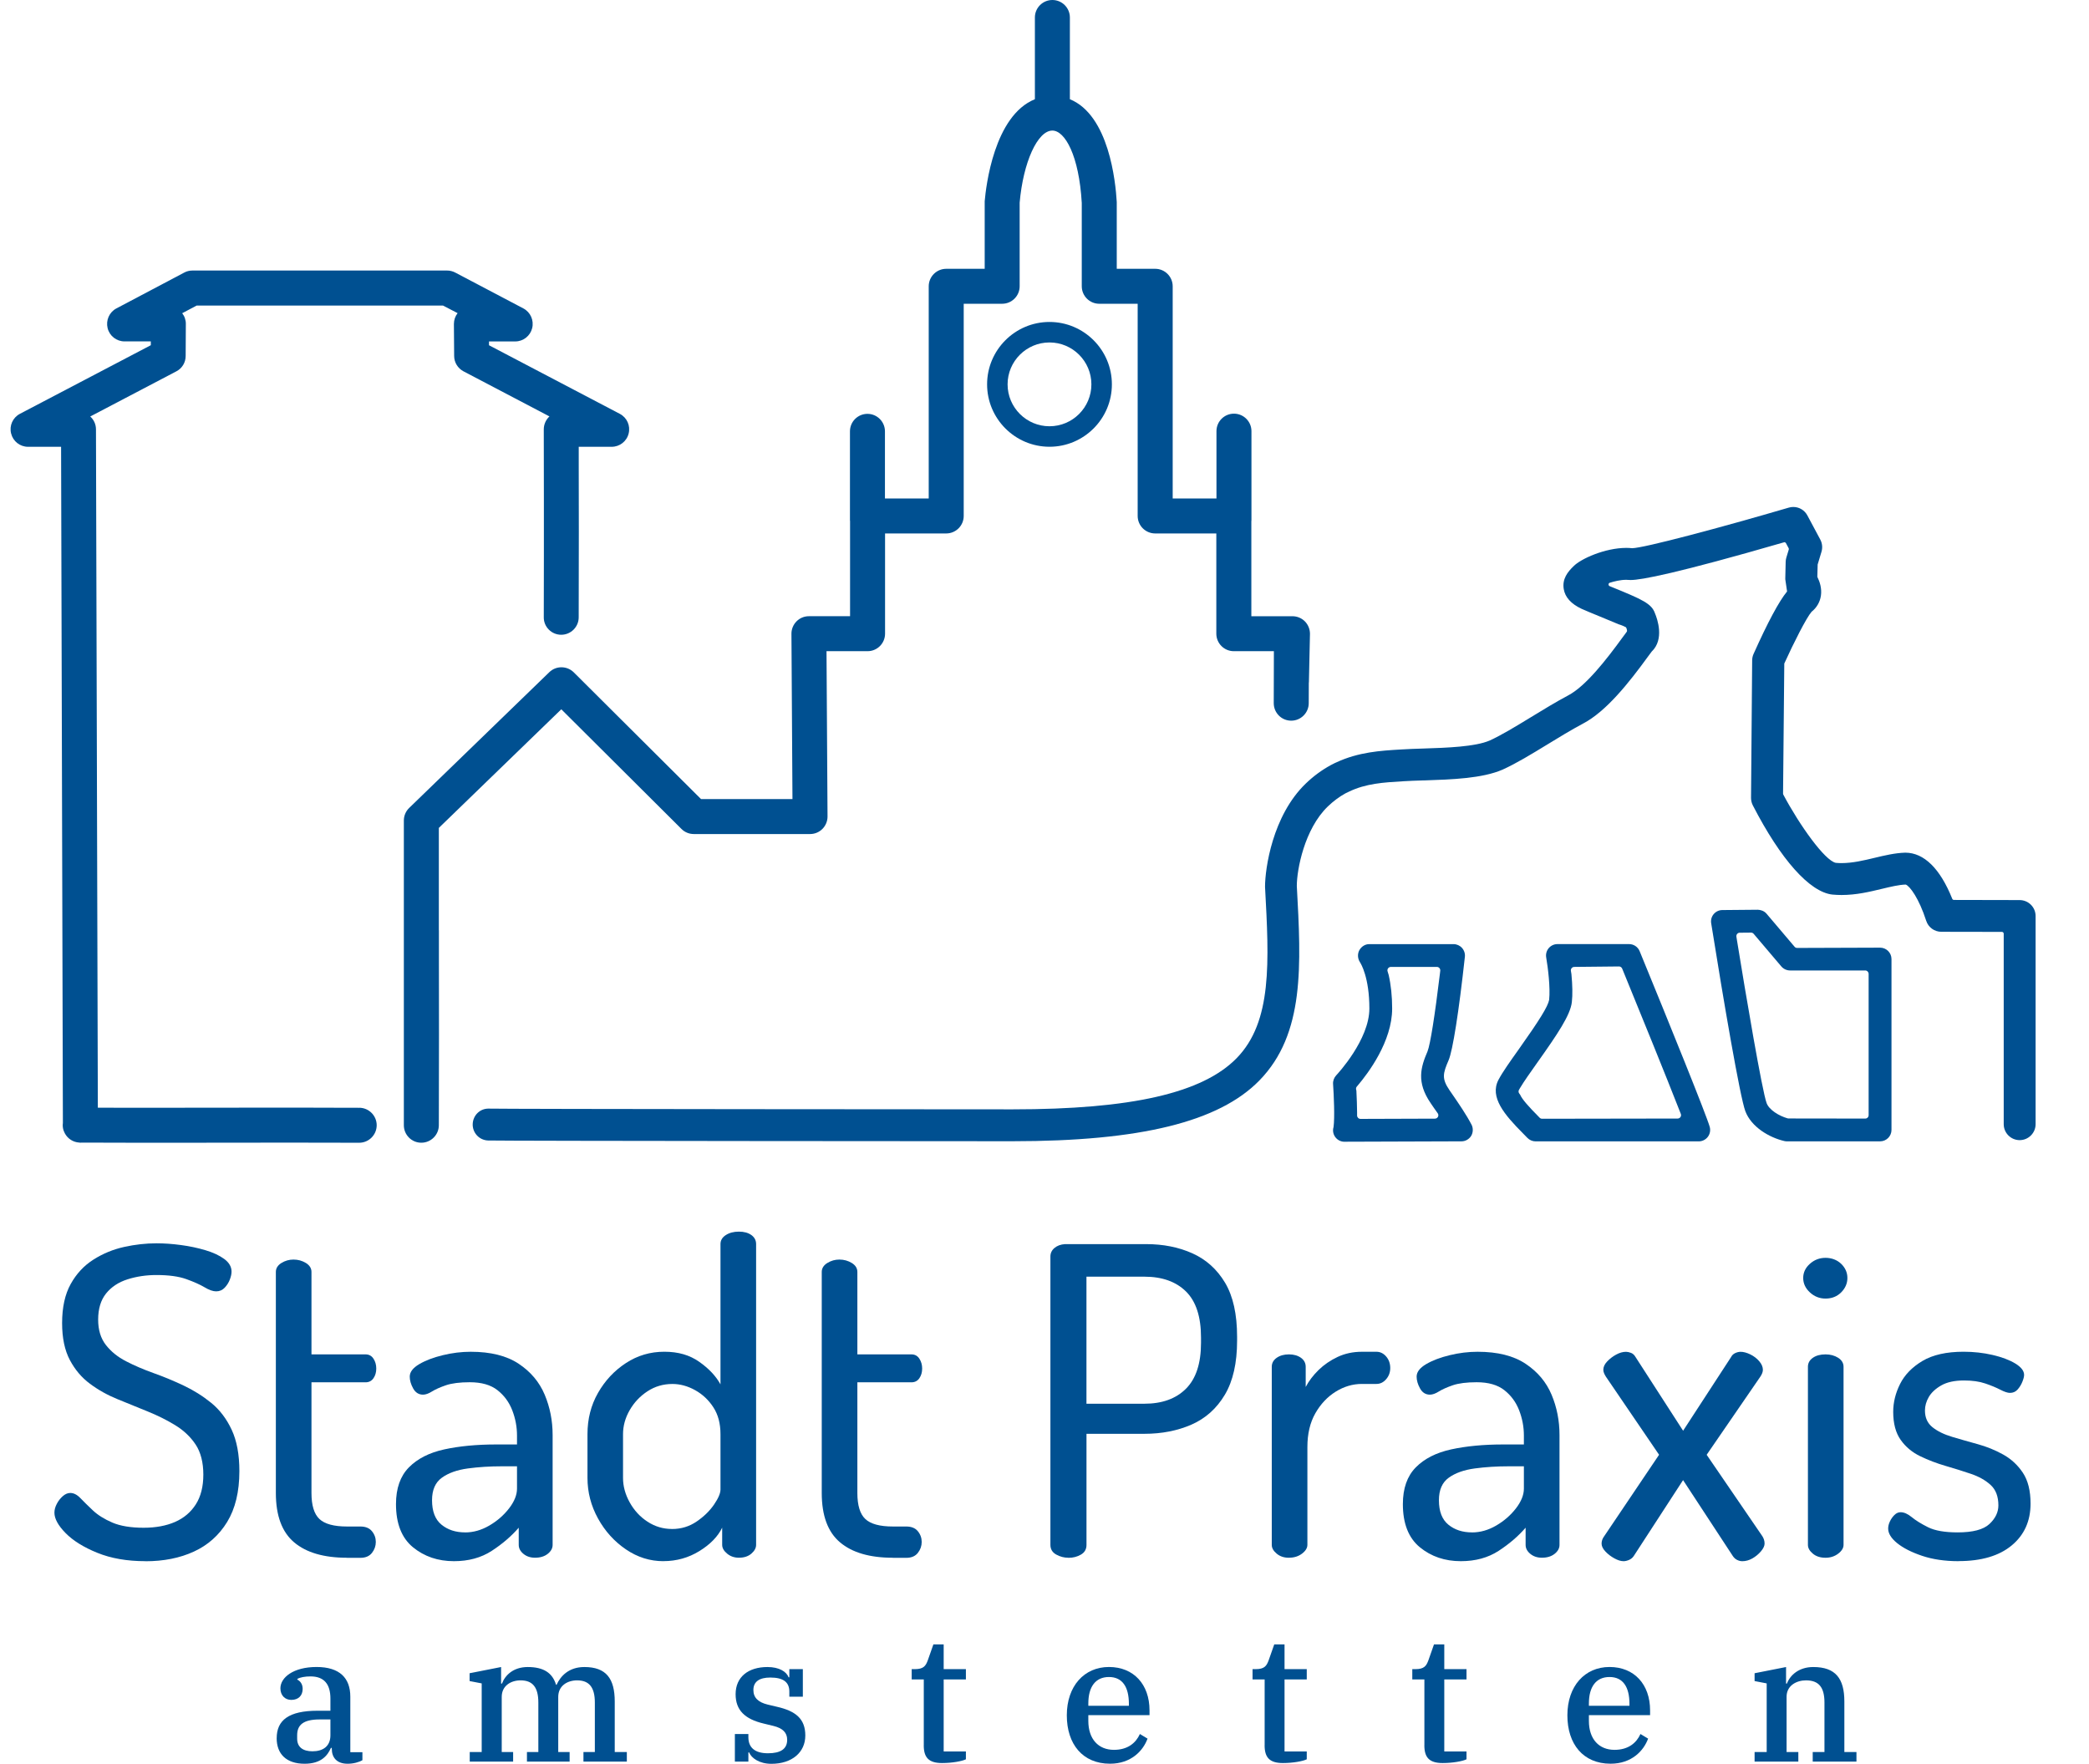<svg xmlns="http://www.w3.org/2000/svg" id="b" width="592.27" height="500.04" viewBox="0 0 592.27 500.04"><defs><style>.e{fill:#005091;}</style></defs><g><path class="e" d="M101.85,314.07c-4.2-.02-8.53-.03-12.89-.03-.06,0-.12-.01-.18-.01h-13.8c-10.66,0-20.78,.02-28.74,.03h-6.55s-11.95-.01-11.95-.01l-.53-192.33c0-1.44-.62-2.73-1.62-3.64l24.39-12.79c1.64-.84,2.66-2.51,2.66-4.36l.05-9.03c.03-1.12-.35-2.23-1.03-3.1l4.1-2.17H125.6l4.14,2.15c-.68,.87-1.05,1.94-1.05,3.09l.07,9.04c0,1.82,1.01,3.49,2.64,4.36l24.38,12.79c-.06,.05-.12,.11-.18,.17-.92,.95-1.43,2.2-1.43,3.5v.85c.01,4.78,.07,28.88,0,52.4-.02,1.32,.49,2.57,1.42,3.51,.94,.95,2.19,1.47,3.52,1.47,2.74,0,4.96-2.22,4.96-4.94,.06-18.91,.04-31.49,.01-43.22v-5.13s9.33,0,9.33,0c2.29,0,4.28-1.55,4.82-3.76,.56-2.22-.47-4.52-2.5-5.58l-37.09-19.45v-1.08s7.44,0,7.44,0c2.27,0,4.25-1.55,4.8-3.77,.54-2.21-.47-4.51-2.48-5.58l-19.32-10.17c-.72-.38-1.52-.58-2.3-.58H54.53c-.8,0-1.63,.21-2.3,.58l-19.25,10.17c-2,1.07-3.01,3.36-2.47,5.58,.55,2.22,2.53,3.76,4.8,3.76h7.45v1.08S5.65,117.32,5.65,117.32c-2.03,1.07-3.06,3.36-2.5,5.58,.55,2.22,2.52,3.77,4.8,3.77h9.37l.51,191.68c-.03,.2-.05,.41-.05,.63,0,.73,.17,1.46,.42,1.93,.04,.14,.1,.27,.18,.4,.82,1.54,2.36,2.52,4.1,2.62,.11,.02,.21,.04,.32,.04,.07,0,.19-.01,.31-.03,4.08,.02,8.27,.02,12.5,.03,.06,0,.12,.01,.18,.01h13.81c10.62,0,20.7-.02,28.64-.03h6.57c5.93,0,11.75,0,17.01,.03h.02c2.72,0,4.95-2.22,4.96-4.96,0-2.72-2.22-4.95-4.94-4.96Z"></path><path class="e" d="M572.65,255.18l-18.67-.04c-.21,0-.4-.13-.48-.32-3.42-8.56-8.01-13.08-13.31-13.08-2.94,.08-5.89,.79-8.77,1.48-2.9,.7-6.18,1.48-9.32,1.48-.53,0-1.06-.02-1.65-.08-3.11-.7-10.19-10.58-14.86-19.36-.04-.08-.06-.16-.06-.25l.35-36.89c2.66-5.86,6.26-12.97,7.73-14.67,1.44-1.14,2.38-2.75,2.65-4.53,.32-2.11-.35-4.03-.96-5.26-.04-.07-.06-.16-.05-.24l.09-3.38,1.09-3.62c.34-1.14,.22-2.39-.34-3.44l-3.67-6.86c-.78-1.47-2.31-2.39-3.98-2.39-.43,0-.85,.06-1.27,.18-19.18,5.63-41.1,11.47-44.42,11.51-.54-.06-1.09-.09-1.66-.09-6.06,0-12.94,3.11-14.97,5.21-1.64,1.58-3.25,3.58-2.77,6.46,.38,2.32,2.08,4.21,5.07,5.61,1.27,.57,3.05,1.3,5.1,2.14,1.44,.59,3.47,1.42,5.37,2.23,.91,.26,1.98,.76,2.12,.87,.03,.1,.13,.33,.18,.42l.1,.45c.03,.15,0,.3-.1,.42-.3,.39-.67,.89-1.26,1.7-4.53,6.23-10.36,13.7-15.3,16.3-3.61,1.93-7.19,4.11-10.7,6.26-4.23,2.58-8.22,5.01-11.57,6.54-4.12,1.79-12.22,2.06-18.72,2.27-2.35,.07-4.57,.15-6.56,.28-5.57,.33-11.89,.7-18.24,3.67-.15,.06-.3,.12-.41,.18l-1.12,.57c-2.59,1.42-4.92,3.13-7.1,5.23-9.48,9.13-11.55,24.18-11.55,29.28,1.16,21.34,2.08,38.2-8.04,48.57-9.67,9.91-29.85,14.52-63.51,14.52-7.3,0-144.13-.07-148.65-.21-2.41,0-4.36,1.93-4.44,4.38-.04,1.2,.4,2.35,1.22,3.24,.83,.88,1.95,1.38,3.15,1.42,4.59,.14,147.22,.21,148.63,.21,36.31,0,58.57-5.48,70.05-17.24,12.9-13.22,11.83-32.67,10.6-55.14,0-4.59,2.15-16.12,8.78-22.52,1.57-1.51,3.28-2.78,5.01-3.73l.98-.47c4.8-2.33,9.89-2.63,15.28-2.95,1.76-.12,3.76-.18,5.88-.25h.33c7.64-.26,16.29-.54,22.07-3.05,3.91-1.77,8.17-4.37,12.69-7.13,3.14-1.92,6.7-4.1,10.15-5.94,6.54-3.43,12.96-11.51,18.38-18.97,0,0,.85-1.17,1.07-1.44,3.64-3.45,1.6-9.25,.92-10.85-.94-2.74-3.55-3.91-12.48-7.54l-.36-.15c-.2-.08-.33-.28-.32-.5,0-.22,.15-.41,.36-.47,1.22-.38,3.01-.83,4.64-.83,.27,0,.53,.01,.79,.04,.13,.01,.29,.02,.46,.02,3.02,0,13-1.86,43.6-10.72,.19,0,.36,.11,.45,.27l.76,1.42c.06,.12,.08,.26,.04,.39l-.69,2.28c-.12,.4-.18,.8-.19,1.21l-.11,4.76c0,.08,0,.16,.01,.24l.5,3.39c-2.28,2.77-5.48,8.73-9.5,17.71-.26,.57-.39,1.18-.4,1.81l-.32,39c0,.73,.17,1.46,.5,2.11,7.91,15.37,16.12,24.6,22.56,25.31,.88,.08,1.75,.12,2.59,.12,4.19,0,7.86-.88,11.44-1.74,2.5-.6,4.85-1.17,6.78-1.22,1.18,.46,3.76,3.95,5.79,10.26,.6,1.87,2.33,3.13,4.29,3.13l17.18,.03c.28,0,.51,.23,.51,.52v54c0,2.49,2.03,4.52,4.52,4.52s4.52-2.03,4.52-4.52v-59.02c0-2.49-2.02-4.51-4.51-4.52Z"></path><path class="e" d="M124.42,263.74s0-29.02,0-29.02l34.72-33.63,34.07,33.93c.93,.93,2.18,1.44,3.5,1.44h32.96c1.33,0,2.58-.52,3.51-1.46,.92-.93,1.45-2.21,1.44-3.52l-.29-46.86h11.64c2.73,0,4.96-2.22,4.96-4.96v-28.42h17.34c2.73,0,4.96-2.22,4.96-4.96v-60.16h10.9c2.73,0,4.96-2.22,4.96-4.96v-23.69c1-11.47,5.08-20.45,9.28-20.45,3.56,0,7.56,7.08,8.33,20.52v23.62c0,2.73,2.22,4.96,4.95,4.96h10.9v60.16c0,2.73,2.22,4.96,4.96,4.96h17.34v28.42c0,2.73,2.22,4.96,4.96,4.96h11.36c0,2.6-.01,6.12-.04,14.73,0,1.32,.51,2.57,1.44,3.51,.93,.94,2.18,1.46,3.52,1.46,2.72,0,4.95-2.22,4.96-4.94l.02-5.76c.02-.09,.03-.18,.03-.27l.3-13.66c0-1.31-.52-2.59-1.44-3.52-.92-.93-2.2-1.46-3.51-1.46h-11.67v-26.9c0-.07,.03-.3,.03-.36v-25.21c0-2.73-2.22-4.96-4.96-4.96s-4.96,2.22-4.96,4.96v19.09h-12.41v-60.16c0-2.73-2.22-4.96-4.96-4.96h-10.9v-18.94c-.33-5.8-2.23-24.61-13.29-29.14V4.96c0-2.73-2.22-4.96-4.96-4.96s-4.96,2.22-4.96,4.96V28.13c-11.57,4.67-13.87,24.73-14.23,28.92v19.16h-10.91c-2.73,0-4.96,2.22-4.96,4.96v60.16h-12.41v-19.04c0-2.73-2.22-4.96-4.96-4.96s-4.96,2.22-4.96,4.96v25.21c0,.12,.01,.24,.03,.27v26.93h-11.67c-1.33,0-2.58,.52-3.51,1.46-.92,.93-1.45,2.21-1.44,3.52l.29,46.86h-25.93l-36.07-35.92c-.94-.93-2.18-1.44-3.5-1.44s-2.52,.5-3.45,1.4l-39.72,38.48c-.96,.93-1.51,2.22-1.51,3.56v86.38c0,1.33,.51,2.57,1.44,3.51,.93,.94,2.18,1.46,3.51,1.46h.01c2.72,0,4.95-2.22,4.96-4.94,.07-18.3,.04-34.33,.02-47.11v-8.2Z"></path><path class="e" d="M297.55,126.66c-9.75,0-17.69-7.94-17.69-17.69s7.93-17.69,17.69-17.69,17.69,7.93,17.69,17.69-7.94,17.69-17.69,17.69Zm0-29.57c-6.55,0-11.88,5.33-11.88,11.88s5.33,11.88,11.88,11.88,11.88-5.33,11.88-11.88-5.33-11.88-11.88-11.88Z"></path><path class="e" d="M506.67,323.59c-.25,0-.49-.03-.73-.08-4.32-.99-9.43-4-11.11-8.49-1.51-4.02-6.16-31.21-9.68-53.27-.15-.93,.11-1.88,.72-2.6,.61-.72,1.5-1.14,2.44-1.14l10.06-.09c.7,.03,1.75,.26,2.49,1.14l7.93,9.35c.18,.22,.45,.34,.74,.34,0,0,23.51-.08,23.51-.08,1.78,0,3.23,1.45,3.23,3.23v48.45c0,1.78-1.45,3.23-3.23,3.23h-26.37Zm-13.42-59.16c-.28,0-.55,.13-.73,.34-.18,.22-.26,.5-.22,.78l.15,.96c2.52,15.53,7.13,42.75,8.42,46.24,.72,1.93,3.53,3.63,5.93,4.31,.09,.02,.17,.04,.26,.04l21.77,.03c.26,0,.5-.1,.68-.28,.18-.18,.28-.43,.28-.69v-40.05c0-.53-.43-.97-.97-.97h-21.31c-.95,0-1.85-.42-2.47-1.14l-7.85-9.25c-.18-.22-.45-.34-.74-.34,0,0-3.22,.03-3.22,.03Z"></path><path class="e" d="M381.18,323.7c-1.11,0-2.12-.56-2.72-1.49-.51-.79-.65-1.76-.38-2.66,.38-2.68,.08-9.15-.13-12.22-.06-.91,.27-1.8,.89-2.46,.39-.41,9.4-10.11,9.4-18.94s-2.4-12.73-2.68-13.16c-.66-1.02-.72-2.34-.17-3.36,.59-1.07,1.66-1.74,2.81-1.74h23.9c.92,0,1.79,.39,2.41,1.08,.61,.68,.91,1.6,.81,2.51-1.71,15.63-3.44,26.6-4.62,29.34-1.59,3.7-2.02,5.15,.27,8.5l.87,1.26c1.74,2.53,3.91,5.69,5.37,8.5,.5,.96,.46,2.23-.1,3.16-.58,.96-1.64,1.56-2.75,1.56l-33.17,.11h0Zm13.15-49.57c-.31,0-.59,.15-.78,.39-.18,.25-.24,.56-.15,.86l.31,1.02c.65,2.83,.99,6.06,.99,9.53,0,9.33-6.81,18.35-9.74,21.8l-.27,.32c-.21,.24-.28,.57-.2,.88l.07,.27c.11,2.27,.19,4.43,.2,6.22v.84c0,.53,.44,.96,.97,.96,0,0,21.1-.07,21.1-.07,.36,0,.69-.2,.86-.52s.14-.71-.07-1l-1.13-1.6-.88-1.29c-4.08-5.96-2.81-10.18-.87-14.69,.77-1.94,2.07-10.12,3.49-21.9l.11-.93c.03-.27-.05-.55-.24-.76-.18-.21-.45-.33-.72-.33h-13.07Z"></path><path class="e" d="M435.37,323.59c-.87,0-1.72-.36-2.33-.99l-1.31-1.34c-5.11-5.15-9.47-10.18-6.89-15.11,1.14-2.17,3.29-5.2,5.79-8.71,5.9-8.32,8.23-12.1,8.58-13.96,.37-3.47-.34-9.17-.83-12-.17-.96,.09-1.93,.7-2.66,.62-.73,1.52-1.16,2.48-1.16h20.32c1.31,0,2.49,.79,2.99,2.01,8.59,20.92,18.95,46.52,19.87,49.81,.27,.97,.07,2.03-.54,2.83-.61,.8-1.57,1.28-2.57,1.28h-46.25Zm10.95-49.46c-.28,0-.55,.13-.73,.35-.18,.22-.26,.5-.21,.78l.15,.91c.3,3.17,.35,5.86,.12,7.91-.39,3.68-4.11,9.16-9.74,17.1-1.83,2.58-3.91,5.51-4.97,7.32l-.27,.46c-.2,.34-.17,.76,.07,1.07l.23,.3c.58,1.36,2.53,3.51,5.25,6.25l.3,.31c.18,.18,.43,.29,.69,.29l38.43-.06c.32,0,.62-.16,.8-.42s.22-.6,.1-.9l-.45-1.14c-3.65-9.34-10.85-27.07-15.91-39.41l-.27-.65c-.15-.36-.5-.6-.9-.6,0,0-12.69,.13-12.69,.13Z"></path></g><path class="e" d="M41.21,442.61c-5.19,0-9.73-.79-13.62-2.37-3.89-1.58-6.89-3.45-9-5.6-2.11-2.15-3.16-4.08-3.16-5.78,0-.81,.22-1.64,.67-2.49,.44-.85,1.01-1.58,1.7-2.19,.69-.61,1.4-.91,2.13-.91,.97,0,1.93,.49,2.86,1.46,.93,.97,2.11,2.13,3.53,3.47,1.42,1.34,3.26,2.49,5.54,3.47,2.27,.97,5.23,1.46,8.88,1.46,3.41,0,6.37-.55,8.88-1.64,2.51-1.1,4.48-2.76,5.9-4.99,1.42-2.23,2.13-5.05,2.13-8.45s-.73-6.33-2.19-8.52c-1.46-2.19-3.39-4.01-5.78-5.47-2.39-1.46-4.99-2.76-7.79-3.89-2.8-1.13-5.64-2.29-8.52-3.47-2.88-1.17-5.5-2.63-7.85-4.38-2.35-1.74-4.26-3.99-5.72-6.75-1.46-2.76-2.19-6.24-2.19-10.46,0-4.46,.81-8.15,2.43-11.07,1.62-2.92,3.77-5.23,6.45-6.93s5.57-2.9,8.7-3.59c3.12-.69,6.18-1.03,9.18-1.03,2.19,0,4.5,.16,6.93,.49,2.43,.32,4.74,.81,6.93,1.46,2.19,.65,3.97,1.48,5.35,2.49,1.38,1.02,2.07,2.21,2.07,3.59,0,.65-.16,1.4-.49,2.25-.32,.85-.81,1.62-1.46,2.31-.65,.69-1.46,1.03-2.43,1.03-.89,0-1.99-.38-3.28-1.16-1.3-.77-3.02-1.54-5.17-2.31-2.15-.77-4.97-1.16-8.45-1.16-2.92,0-5.66,.41-8.21,1.22-2.55,.81-4.58,2.15-6.08,4.01-1.5,1.87-2.25,4.34-2.25,7.42,0,2.92,.73,5.31,2.19,7.18,1.46,1.87,3.36,3.41,5.72,4.62,2.35,1.22,4.95,2.33,7.79,3.35,2.84,1.01,5.68,2.19,8.52,3.53,2.84,1.34,5.45,2.98,7.85,4.93,2.39,1.95,4.32,4.48,5.78,7.6,1.46,3.12,2.19,7.04,2.19,11.74,0,5.84-1.16,10.64-3.47,14.42-2.31,3.77-5.46,6.57-9.43,8.39-3.97,1.83-8.56,2.74-13.75,2.74Z"></path><path class="e" d="M98.4,441.64c-6.57,0-11.58-1.46-15.02-4.38-3.45-2.92-5.17-7.58-5.17-13.99v-62.65c0-1.05,.53-1.9,1.58-2.55,1.05-.65,2.19-.97,3.41-.97,1.3,0,2.47,.32,3.53,.97,1.05,.65,1.58,1.5,1.58,2.55v23.36h15.33c.97,0,1.72,.41,2.25,1.22,.53,.81,.79,1.75,.79,2.8s-.26,1.97-.79,2.74c-.53,.77-1.28,1.16-2.25,1.16h-15.33v31.39c0,3.49,.75,5.94,2.25,7.36,1.5,1.42,4.12,2.13,7.85,2.13h3.77c1.46,0,2.55,.45,3.28,1.34,.73,.89,1.09,1.91,1.09,3.04s-.36,2.17-1.09,3.1c-.73,.93-1.82,1.4-3.28,1.4h-3.77Z"></path><path class="e" d="M128.7,442.61c-4.54,0-8.41-1.32-11.62-3.95-3.2-2.63-4.81-6.71-4.81-12.23,0-4.46,1.22-7.93,3.65-10.4,2.43-2.47,5.78-4.18,10.04-5.11,4.26-.93,9.18-1.4,14.78-1.4h5.84v-2.55c0-2.43-.45-4.81-1.34-7.12-.89-2.31-2.29-4.22-4.2-5.72-1.91-1.5-4.52-2.25-7.85-2.25-2.84,0-5.09,.29-6.75,.85-1.66,.57-2.98,1.16-3.95,1.76-.97,.61-1.82,.91-2.55,.91-1.22,0-2.15-.59-2.8-1.76-.65-1.17-.97-2.29-.97-3.35,0-1.3,.89-2.47,2.68-3.53,1.78-1.05,4.01-1.9,6.69-2.55,2.68-.65,5.31-.97,7.91-.97,5.68,0,10.22,1.14,13.62,3.41,3.41,2.27,5.86,5.19,7.36,8.76,1.5,3.57,2.25,7.38,2.25,11.44v31.14c0,.97-.47,1.82-1.4,2.55-.93,.73-2.13,1.09-3.59,1.09-1.3,0-2.39-.36-3.28-1.09-.89-.73-1.34-1.58-1.34-2.55v-4.87c-2.11,2.43-4.66,4.62-7.66,6.57-3,1.95-6.57,2.92-10.71,2.92Zm3.16-8.15c2.35,0,4.64-.65,6.87-1.95,2.23-1.3,4.09-2.92,5.6-4.87,1.5-1.95,2.25-3.81,2.25-5.6v-6.33h-4.26c-3.41,0-6.63,.2-9.67,.61-3.04,.41-5.5,1.28-7.36,2.62-1.87,1.34-2.8,3.47-2.8,6.39,0,3.16,.89,5.47,2.68,6.93,1.78,1.46,4.01,2.19,6.69,2.19Z"></path><path class="e" d="M188.09,442.61c-3.81,0-7.36-1.11-10.64-3.35-3.28-2.23-5.92-5.15-7.91-8.76-1.99-3.61-2.98-7.44-2.98-11.5v-12.41c0-4.3,.99-8.19,2.98-11.68,1.99-3.49,4.62-6.31,7.91-8.46,3.28-2.15,6.91-3.22,10.89-3.22s7.2,.95,9.91,2.86c2.72,1.91,4.72,4.04,6.02,6.39v-39.78c0-1.05,.51-1.9,1.52-2.55,1.01-.65,2.25-.97,3.71-.97s2.63,.33,3.53,.97c.89,.65,1.34,1.5,1.34,2.55v85.28c0,.89-.45,1.72-1.34,2.49-.89,.77-2.07,1.16-3.53,1.16-1.3,0-2.41-.38-3.35-1.16-.93-.77-1.4-1.6-1.4-2.49v-4.87c-1.22,2.51-3.37,4.73-6.45,6.63-3.08,1.9-6.49,2.86-10.22,2.86Zm2.43-9.12c2.59,0,4.93-.71,7-2.13,2.07-1.42,3.71-3.02,4.93-4.81,1.22-1.78,1.82-3.2,1.82-4.26v-15.69c0-3-.67-5.54-2.01-7.6-1.34-2.07-3.06-3.69-5.17-4.87-2.11-1.17-4.26-1.76-6.45-1.76-2.6,0-4.95,.69-7.06,2.07-2.11,1.38-3.79,3.16-5.05,5.35-1.26,2.19-1.89,4.46-1.89,6.81v12.41c0,2.35,.63,4.66,1.89,6.93,1.26,2.27,2.94,4.1,5.05,5.47,2.11,1.38,4.42,2.07,6.93,2.07Z"></path><path class="e" d="M253.17,441.64c-6.57,0-11.58-1.46-15.02-4.38-3.45-2.92-5.17-7.58-5.17-13.99v-62.65c0-1.05,.53-1.9,1.58-2.55,1.05-.65,2.19-.97,3.41-.97,1.3,0,2.47,.32,3.53,.97,1.05,.65,1.58,1.5,1.58,2.55v23.36h15.33c.97,0,1.72,.41,2.25,1.22,.53,.81,.79,1.75,.79,2.8s-.26,1.97-.79,2.74c-.53,.77-1.28,1.16-2.25,1.16h-15.33v31.39c0,3.49,.75,5.94,2.25,7.36,1.5,1.42,4.12,2.13,7.85,2.13h3.77c1.46,0,2.55,.45,3.28,1.34,.73,.89,1.09,1.91,1.09,3.04s-.36,2.17-1.09,3.1c-.73,.93-1.82,1.4-3.28,1.4h-3.77Z"></path><path class="e" d="M302.92,441.64c-1.22,0-2.37-.3-3.47-.91-1.09-.61-1.64-1.52-1.64-2.74v-81.75c0-.97,.38-1.78,1.16-2.43,.77-.65,1.76-1.01,2.98-1.09h22.99c4.87,0,9.25,.87,13.14,2.62,3.89,1.75,6.97,4.52,9.25,8.33,2.27,3.81,3.41,8.92,3.41,15.33v1.09c0,6.33-1.16,11.44-3.47,15.33-2.31,3.89-5.46,6.71-9.43,8.46-3.97,1.74-8.44,2.62-13.38,2.62h-16.42v31.51c0,1.22-.53,2.13-1.58,2.74-1.05,.61-2.23,.91-3.53,.91Zm5.11-43.67h16.42c5.03,0,8.96-1.42,11.8-4.26s4.26-7.18,4.26-13.02v-1.46c0-5.92-1.42-10.28-4.26-13.08-2.84-2.8-6.77-4.2-11.8-4.2h-16.42v36.01Z"></path><path class="e" d="M365.44,441.64c-1.38,0-2.54-.38-3.47-1.16-.93-.77-1.4-1.6-1.4-2.49v-50.49c0-1.05,.47-1.9,1.4-2.55,.93-.65,2.09-.97,3.47-.97s2.51,.33,3.41,.97c.89,.65,1.34,1.5,1.34,2.55v5.72c.89-1.7,2.11-3.3,3.65-4.81,1.54-1.5,3.35-2.74,5.41-3.71,2.07-.97,4.36-1.46,6.87-1.46h4.14c1.05,0,1.97,.45,2.74,1.34,.77,.89,1.16,1.99,1.16,3.28,0,1.22-.39,2.27-1.16,3.16-.77,.89-1.68,1.34-2.74,1.34h-4.14c-2.6,0-5.07,.73-7.42,2.19-2.35,1.46-4.28,3.51-5.78,6.14-1.5,2.64-2.25,5.82-2.25,9.55v27.74c0,.89-.51,1.72-1.52,2.49-1.02,.77-2.25,1.16-3.71,1.16Z"></path><path class="e" d="M414.17,442.61c-4.54,0-8.41-1.32-11.62-3.95-3.2-2.63-4.81-6.71-4.81-12.23,0-4.46,1.22-7.93,3.65-10.4,2.43-2.47,5.78-4.18,10.04-5.11,4.26-.93,9.18-1.4,14.78-1.4h5.84v-2.55c0-2.43-.45-4.81-1.34-7.12-.89-2.31-2.29-4.22-4.2-5.72-1.91-1.5-4.52-2.25-7.85-2.25-2.84,0-5.09,.29-6.75,.85-1.66,.57-2.98,1.16-3.95,1.76-.97,.61-1.82,.91-2.55,.91-1.22,0-2.15-.59-2.8-1.76-.65-1.17-.97-2.29-.97-3.35,0-1.3,.89-2.47,2.68-3.53,1.78-1.05,4.01-1.9,6.69-2.55,2.68-.65,5.31-.97,7.91-.97,5.68,0,10.22,1.14,13.62,3.41,3.41,2.27,5.86,5.19,7.36,8.76,1.5,3.57,2.25,7.38,2.25,11.44v31.14c0,.97-.47,1.82-1.4,2.55-.93,.73-2.13,1.09-3.59,1.09-1.3,0-2.39-.36-3.28-1.09-.89-.73-1.34-1.58-1.34-2.55v-4.87c-2.11,2.43-4.66,4.62-7.66,6.57-3,1.95-6.57,2.92-10.71,2.92Zm3.16-8.15c2.35,0,4.64-.65,6.87-1.95,2.23-1.3,4.09-2.92,5.6-4.87,1.5-1.95,2.25-3.81,2.25-5.6v-6.33h-4.26c-3.41,0-6.63,.2-9.67,.61-3.04,.41-5.5,1.28-7.36,2.62-1.87,1.34-2.8,3.47-2.8,6.39,0,3.16,.89,5.47,2.68,6.93,1.78,1.46,4.01,2.19,6.69,2.19Z"></path><path class="e" d="M460.27,442.61c-.73,0-1.58-.26-2.55-.79-.97-.53-1.82-1.17-2.55-1.95-.73-.77-1.09-1.52-1.09-2.25s.24-1.42,.73-2.07l15.57-23.11-15.08-22.14c-.16-.24-.32-.55-.49-.91-.16-.37-.24-.71-.24-1.03,0-.81,.36-1.6,1.09-2.37,.73-.77,1.58-1.42,2.55-1.95,.97-.53,1.9-.79,2.8-.79,.4,0,.87,.1,1.4,.3,.53,.2,.95,.59,1.28,1.16l13.5,20.92,13.62-20.92c.24-.49,.63-.85,1.16-1.1,.53-.24,1.03-.36,1.52-.36,.81,0,1.72,.24,2.74,.73,1.01,.49,1.86,1.14,2.55,1.95,.69,.81,1.03,1.62,1.03,2.43,0,.57-.24,1.22-.73,1.95l-15.21,22.14,15.81,23.11c.16,.24,.3,.55,.43,.91,.12,.37,.18,.75,.18,1.16,0,.65-.35,1.38-1.03,2.19-.69,.81-1.5,1.48-2.43,2.01-.93,.53-1.89,.79-2.86,.79-.49,0-.97-.12-1.46-.36-.49-.24-.89-.61-1.22-1.1l-14.11-21.53-13.99,21.53c-.33,.49-.77,.85-1.34,1.1-.57,.24-1.09,.36-1.58,.36Z"></path><path class="e" d="M517.57,368.16c-1.7,0-3.18-.59-4.44-1.76-1.26-1.17-1.89-2.53-1.89-4.08s.63-2.88,1.89-4.01c1.26-1.13,2.74-1.7,4.44-1.7s3.26,.57,4.44,1.7c1.17,1.14,1.76,2.47,1.76,4.01s-.59,2.9-1.76,4.08c-1.18,1.18-2.66,1.76-4.44,1.76Zm0,73.48c-1.46,0-2.66-.38-3.59-1.16-.93-.77-1.4-1.6-1.4-2.49v-50.49c0-1.05,.47-1.9,1.4-2.55,.93-.65,2.13-.97,3.59-.97,1.38,0,2.57,.33,3.59,.97,1.01,.65,1.52,1.5,1.52,2.55v50.49c0,.89-.51,1.72-1.52,2.49-1.02,.77-2.21,1.16-3.59,1.16Z"></path><path class="e" d="M555.28,442.61c-3.89,0-7.34-.51-10.34-1.52-3-1.01-5.35-2.21-7.06-3.59-1.7-1.38-2.55-2.76-2.55-4.14,0-.65,.16-1.32,.49-2.01,.32-.69,.75-1.3,1.28-1.83,.53-.53,1.11-.79,1.76-.79,.97,0,2.03,.47,3.16,1.4,1.13,.93,2.68,1.89,4.62,2.86,1.95,.97,4.74,1.46,8.39,1.46,4.3,0,7.3-.79,9-2.37,1.7-1.58,2.55-3.35,2.55-5.29,0-2.51-.73-4.44-2.19-5.78-1.46-1.34-3.33-2.39-5.6-3.16-2.27-.77-4.66-1.52-7.18-2.25-2.51-.73-4.91-1.64-7.18-2.74-2.27-1.09-4.12-2.63-5.54-4.62-1.42-1.99-2.13-4.64-2.13-7.97,0-2.68,.65-5.31,1.95-7.91,1.3-2.59,3.41-4.76,6.33-6.51,2.92-1.74,6.81-2.62,11.68-2.62,2.84,0,5.57,.3,8.21,.91,2.63,.61,4.78,1.42,6.45,2.43,1.66,1.02,2.49,2.09,2.49,3.22,0,.49-.16,1.14-.49,1.95-.32,.81-.77,1.54-1.34,2.19-.57,.65-1.3,.97-2.19,.97-.65,0-1.56-.3-2.74-.91-1.18-.61-2.6-1.2-4.26-1.76-1.66-.57-3.67-.85-6.02-.85-2.68,0-4.83,.47-6.45,1.4-1.62,.93-2.8,2.03-3.53,3.28-.73,1.26-1.09,2.54-1.09,3.83,0,2.03,.71,3.61,2.13,4.74,1.42,1.14,3.28,2.05,5.6,2.74,2.31,.69,4.72,1.38,7.24,2.07,2.51,.69,4.91,1.66,7.18,2.92,2.27,1.26,4.14,2.98,5.6,5.17,1.46,2.19,2.19,5.11,2.19,8.76,0,4.95-1.78,8.9-5.35,11.86-3.57,2.96-8.6,4.44-15.08,4.44Z"></path><path class="e" d="M78.45,492.78c0-5.09,3.43-7.77,11.6-7.77h3.63v-3.43c0-4.08-1.76-6.3-5.65-6.3-1.56,0-2.92,.25-3.73,.71v.2c.71,.35,1.51,1.16,1.51,2.62,0,1.87-1.16,3.13-3.23,3.13-1.76,0-3.08-1.26-3.08-3.28,0-3.08,3.68-6.05,10.24-6.05s9.58,3.13,9.58,8.42v15.73h3.43v2.27c-.91,.55-2.52,1.01-4.19,1.01-3.08,0-4.49-1.76-4.49-4.24v-.25h-.25c-.96,2.22-2.82,4.49-7.46,4.49-5.19,0-7.92-2.77-7.92-7.26Zm15.23-.81v-4.49h-3.03c-4.74,0-6.4,1.61-6.4,4.49v.96c0,2.42,1.66,3.58,4.34,3.58,2.92,0,5.09-1.36,5.09-4.54Z"></path><path class="e" d="M133.14,496.72h3.43v-19.46l-3.43-.66v-2.22l8.93-1.76v4.69h.25c.86-2.32,3.18-4.69,7.31-4.69,4.49,0,7.01,1.66,8.02,5.04h.15c1.11-2.47,3.48-5.04,7.87-5.04,6.2,0,8.62,3.28,8.62,9.78v14.32h3.43v2.72h-12.3v-2.72h3.23v-14.02c0-4.34-1.61-6.3-5.04-6.3-2.72,0-5.34,1.51-5.34,4.69v15.63h3.23v2.72h-12.1v-2.72h3.23v-14.02c0-4.34-1.61-6.3-5.04-6.3-2.72,0-5.34,1.51-5.34,4.69v15.63h3.23v2.72h-12.3v-2.72Z"></path><path class="e" d="M212.38,496.82h-.2v2.62h-3.83v-7.82h3.83v.91c0,2.77,1.66,4.54,5.55,4.54,3.58,0,5.45-1.21,5.45-3.83,0-2.02-1.26-3.28-3.93-3.93l-2.72-.66c-5.34-1.26-7.97-3.78-7.97-8.32,0-4.89,3.58-7.71,9.03-7.71,3.33,0,5.4,1.31,6,2.92h.2v-2.32h3.83v7.82h-3.83v-1.46c0-2.67-1.71-3.98-5.4-3.98-3.08,0-4.79,1.16-4.79,3.53,0,2.17,1.36,3.48,4.03,4.13l2.57,.61c5.4,1.21,8.12,3.43,8.12,8.17s-3.73,8.02-9.63,8.02c-3.38,0-5.65-1.61-6.3-3.23Z"></path><path class="e" d="M261.91,494.8v-18.66h-3.43v-2.92h.86c2.52,0,3.13-.91,3.73-2.57l1.56-4.44h2.92v7.01h6.3v2.92h-6.3v20.42h6.3v2.22c-1.11,.55-3.93,1.06-6.76,1.06-3.78,0-5.19-1.56-5.19-5.04Z"></path><path class="e" d="M302.46,486.33c0-8.32,4.94-13.72,11.95-13.72s11.5,4.94,11.5,12.3v1.36h-17.35v1.61c0,5.19,2.87,8.22,7.26,8.22,3.88,0,6.2-1.92,7.36-4.49l2.17,1.31c-1.26,3.43-4.64,7.11-10.64,7.11-7.77,0-12.25-5.55-12.25-13.72Zm6.1-2.72h11.5v-.55c0-4.84-1.87-7.61-5.65-7.61s-5.85,2.72-5.85,7.51v.66Z"></path><path class="e" d="M358.55,494.8v-18.66h-3.43v-2.92h.86c2.52,0,3.13-.91,3.73-2.57l1.56-4.44h2.92v7.01h6.3v2.92h-6.3v20.42h6.3v2.22c-1.11,.55-3.93,1.06-6.76,1.06-3.78,0-5.19-1.56-5.19-5.04Z"></path><path class="e" d="M403.84,494.8v-18.66h-3.43v-2.92h.86c2.52,0,3.13-.91,3.73-2.57l1.56-4.44h2.92v7.01h6.3v2.92h-6.3v20.42h6.3v2.22c-1.11,.55-3.93,1.06-6.76,1.06-3.78,0-5.19-1.56-5.19-5.04Z"></path><path class="e" d="M444.38,486.33c0-8.32,4.94-13.72,11.95-13.72s11.5,4.94,11.5,12.3v1.36h-17.35v1.61c0,5.19,2.87,8.22,7.26,8.22,3.88,0,6.2-1.92,7.36-4.49l2.17,1.31c-1.26,3.43-4.64,7.11-10.64,7.11-7.77,0-12.25-5.55-12.25-13.72Zm6.1-2.72h11.5v-.55c0-4.84-1.87-7.61-5.65-7.61s-5.85,2.72-5.85,7.51v.66Z"></path><path class="e" d="M497.46,496.72h3.43v-19.46l-3.43-.66v-2.22l8.92-1.76v4.69h.25c.86-2.32,3.33-4.69,7.46-4.69,6.35,0,8.82,3.28,8.82,9.78v14.32h3.43v2.72h-12.4v-2.72h3.33v-14.02c0-4.34-1.61-6.3-5.24-6.3-2.67,0-5.5,1.46-5.5,4.64v15.68h3.33v2.72h-12.4v-2.72Z"></path></svg>